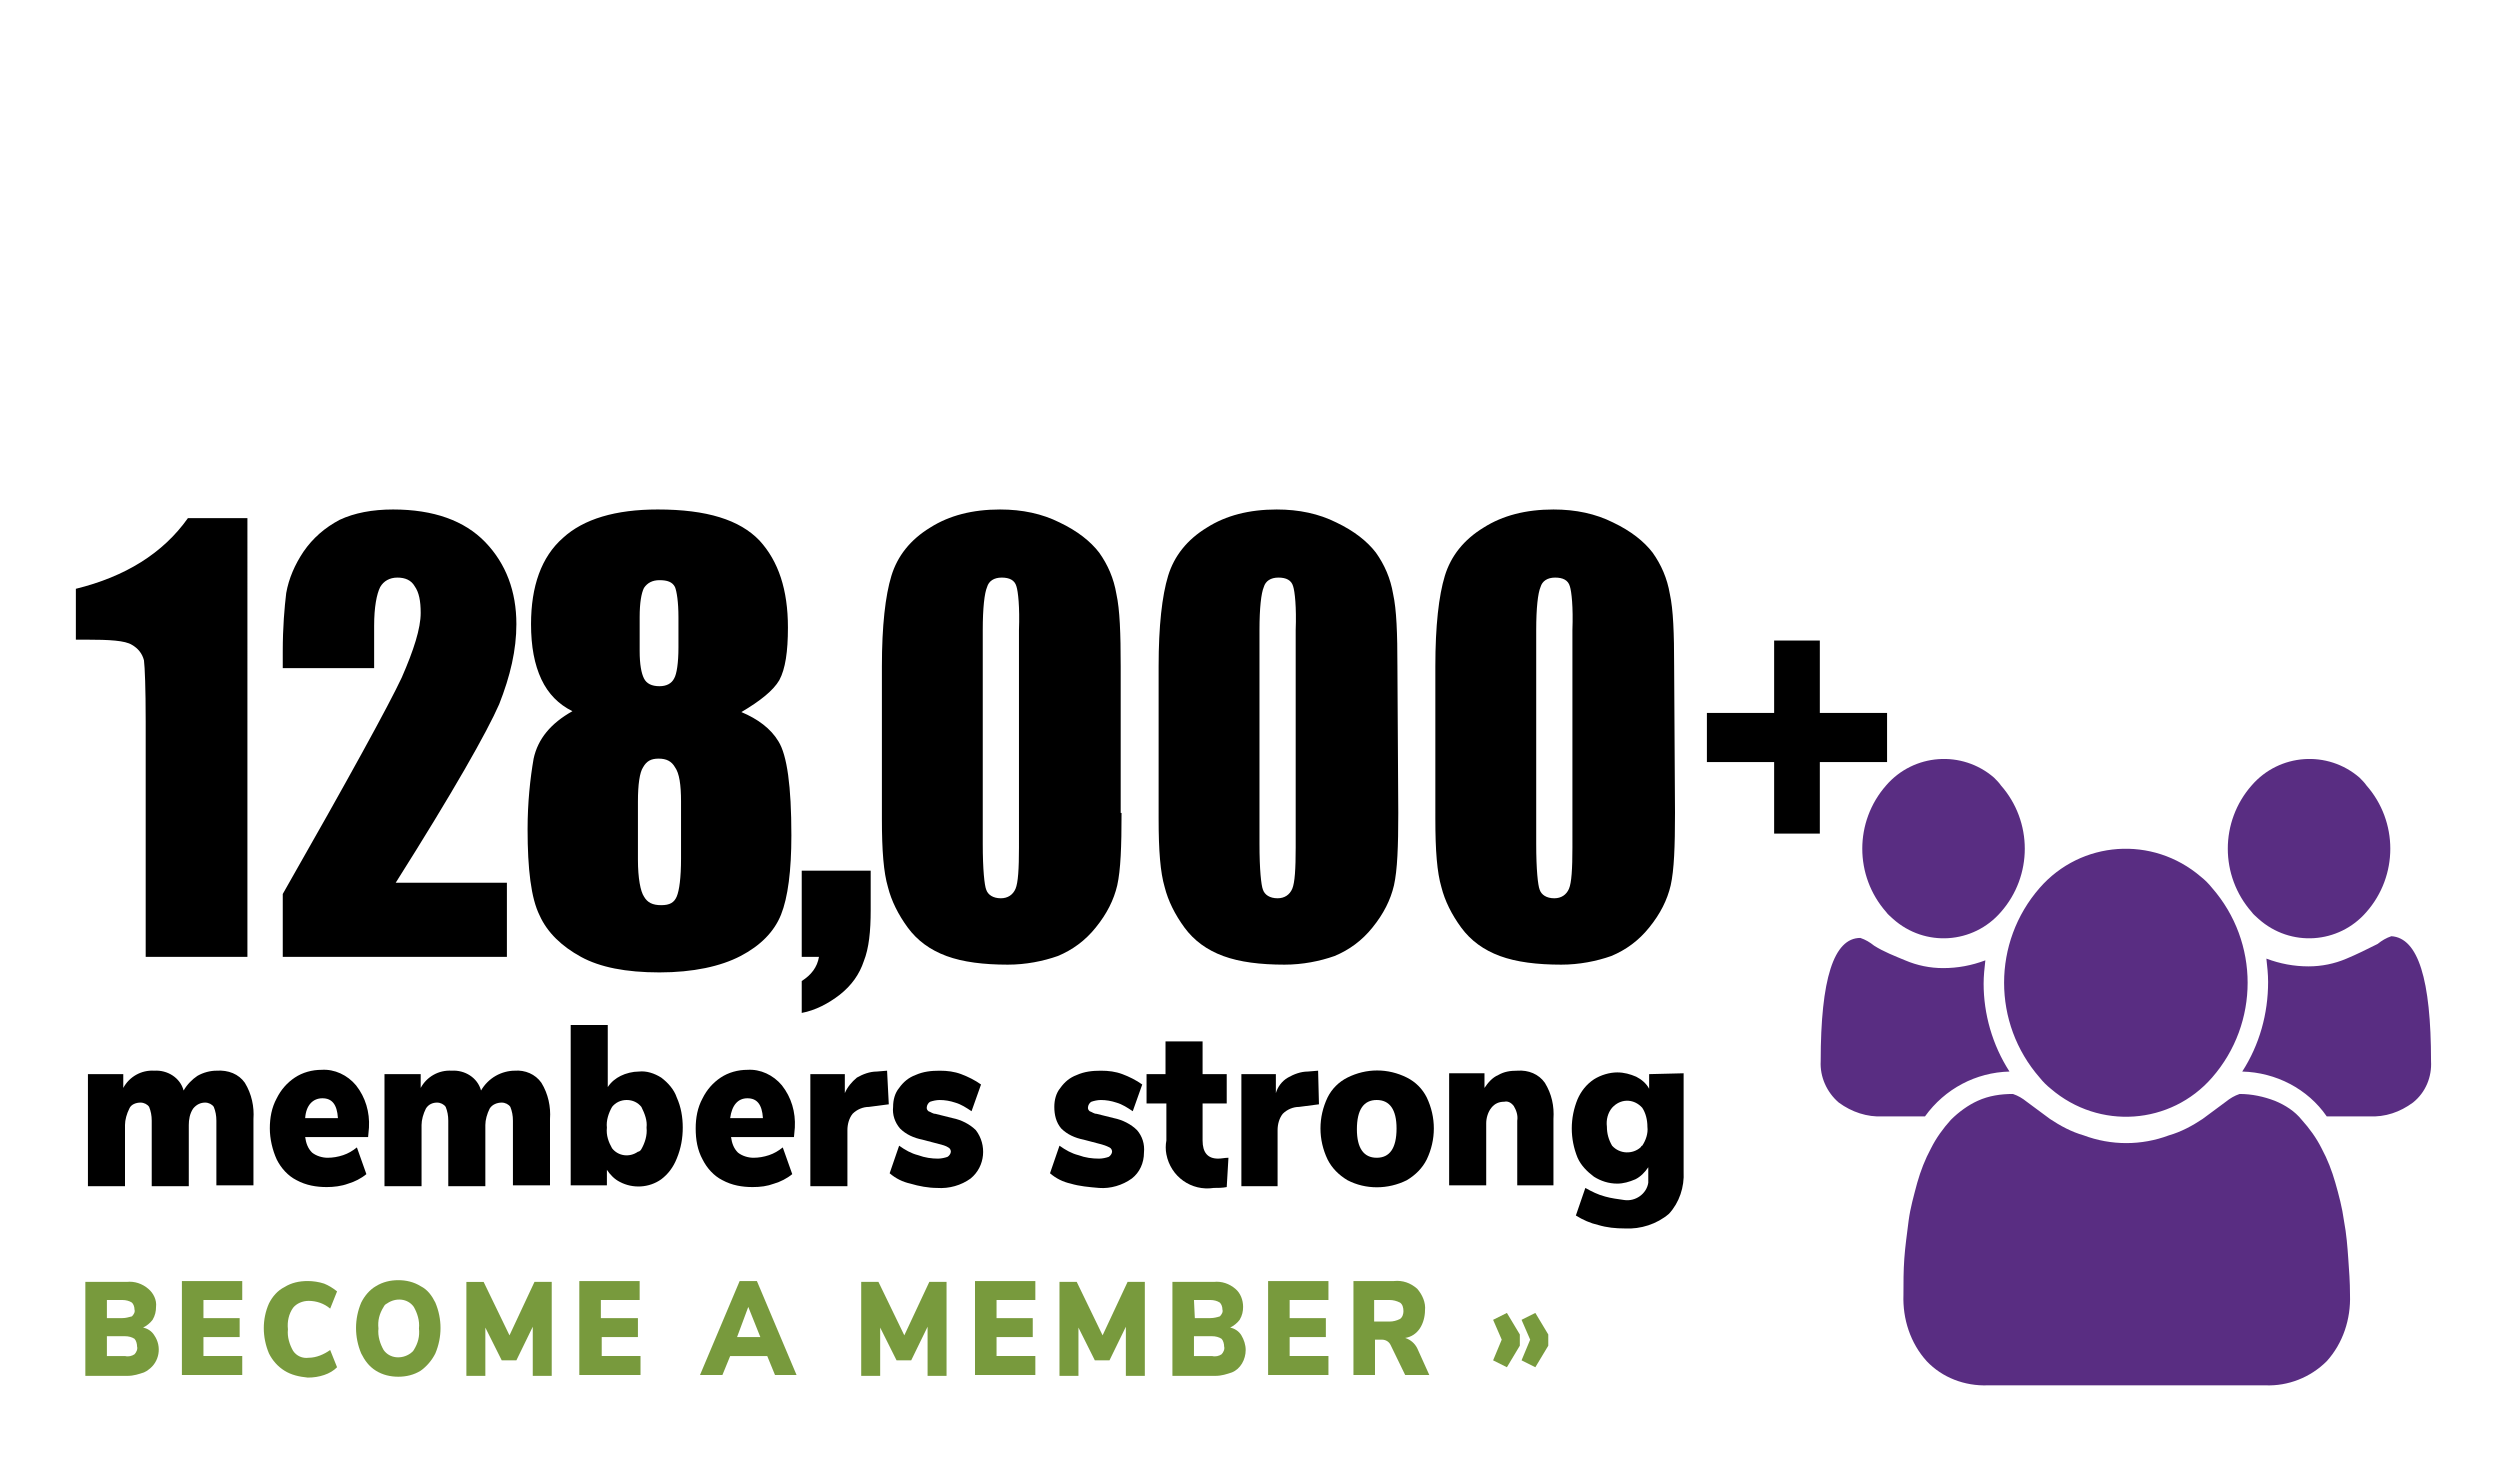 <?xml version="1.0" encoding="UTF-8"?> <svg xmlns="http://www.w3.org/2000/svg" xmlns:xlink="http://www.w3.org/1999/xlink" version="1.1" id="Layer_1" x="0px" y="0px" viewBox="0 0 290 170" style="enable-background:new 0 0 290 170;" xml:space="preserve"> <style type="text/css"> .st0{fill:#592D82;} .st1{fill:#789A3D;} </style> <path class="st0" d="M233.1,124.3c-3.9,0.1-7.5,2-9.8,5.2h-4.9c-1.8,0.1-3.6-0.5-5.1-1.6c-1.4-1.2-2.2-3-2.1-4.8 c0-9.5,1.5-14.3,4.6-14.3c0.6,0.2,1.1,0.5,1.6,0.9c1.1,0.7,2.4,1.2,3.6,1.7c1.4,0.6,2.9,0.9,4.4,0.9c1.7,0,3.3-0.3,4.9-0.9 c-0.1,0.9-0.2,1.8-0.2,2.7C230.1,117.6,231.1,121.2,233.1,124.3z M232.1,91.1c3.7,4.2,3.7,10.5,0,14.7c-3.2,3.7-8.8,4.1-12.5,0.8 c-0.3-0.3-0.6-0.5-0.8-0.8c-3.7-4.2-3.7-10.5,0-14.7c3.2-3.7,8.8-4.1,12.5-0.9C231.6,90.5,231.9,90.8,232.1,91.1z M272.6,150.2 c0.1,2.8-0.8,5.6-2.7,7.7c-1.9,1.9-4.5,2.9-7.1,2.8h-32.2c-2.7,0.1-5.3-0.9-7.1-2.8c-1.9-2.1-2.8-4.9-2.7-7.7c0-1.4,0-2.8,0.1-4.2 s0.3-2.8,0.5-4.4c0.2-1.5,0.6-2.9,1-4.4c0.4-1.4,0.9-2.7,1.6-4c0.6-1.2,1.4-2.3,2.3-3.3c0.9-0.9,2-1.7,3.1-2.2 c1.3-0.6,2.7-0.8,4.1-0.8c0.6,0.2,1.1,0.5,1.6,0.9l2.7,2c1.2,0.8,2.5,1.5,3.9,1.9c3.2,1.2,6.7,1.2,9.9,0c1.4-0.4,2.7-1.1,3.9-1.9 l2.7-2c0.5-0.4,1-0.7,1.6-0.9c1.4,0,2.8,0.3,4.1,0.8c1.2,0.5,2.3,1.2,3.1,2.2c0.9,1,1.7,2.1,2.3,3.3c0.7,1.3,1.2,2.6,1.6,4 s0.8,2.9,1,4.4c0.3,1.6,0.4,3,0.5,4.4C272.5,147.4,272.6,148.7,272.6,150.2L272.6,150.2z M256.6,103c5.5,6.3,5.5,15.7,0,22 c-4.8,5.5-13.1,6.1-18.7,1.3c-0.5-0.4-0.9-0.8-1.3-1.3c-5.5-6.3-5.5-15.7,0-22c4.8-5.5,13.1-6.1,18.7-1.3 C255.8,102.1,256.2,102.5,256.6,103z M274.5,91.1c3.7,4.2,3.7,10.5,0,14.7c-3.2,3.7-8.8,4.1-12.5,0.8c-0.3-0.3-0.6-0.5-0.8-0.8 c-3.7-4.2-3.7-10.5,0-14.7c3.2-3.7,8.8-4.1,12.5-0.9C274,90.5,274.3,90.8,274.5,91.1z M282,123.1c0.1,1.8-0.6,3.6-2.1,4.8 c-1.5,1.1-3.2,1.7-5.1,1.6h-4.9c-2.2-3.2-5.9-5.1-9.8-5.2c2-3.1,3-6.7,3-10.4c0-0.9-0.1-1.8-0.2-2.7c1.6,0.6,3.2,0.9,4.9,0.9 c1.5,0,3-0.3,4.4-0.9c1.2-0.5,2.4-1.1,3.6-1.7c0.5-0.4,1-0.7,1.6-0.9C280.5,108.8,282,113.6,282,123.1L282,123.1z"></path> <path d="M28.4,125.6c0.8,1.3,1.1,2.8,1,4.2v7.7h-4.3V130c0-0.6-0.1-1.1-0.3-1.6c-0.2-0.3-0.6-0.5-1-0.5c-0.5,0-1,0.2-1.4,0.7 c-0.4,0.6-0.5,1.3-0.5,1.9v7.1h-4.3V130c0-0.6-0.1-1.1-0.3-1.6c-0.2-0.3-0.6-0.5-1-0.5c-0.5,0-1.1,0.2-1.3,0.7 c-0.3,0.6-0.5,1.3-0.5,1.9v7.1h-4.3v-13h4.1v1.6c0.7-1.3,2.1-2.1,3.6-2c1.5-0.1,3,0.8,3.4,2.3c0.4-0.7,1-1.3,1.6-1.7 c0.7-0.4,1.5-0.6,2.2-0.6C26.5,124.1,27.7,124.6,28.4,125.6z"></path> <path d="M42.7,131.9h-7.3c0.1,0.7,0.3,1.3,0.8,1.8c0.5,0.4,1.2,0.6,1.8,0.6s1.2-0.1,1.8-0.3s1.1-0.5,1.6-0.9l1.1,3.1 c-0.6,0.5-1.4,0.9-2.1,1.1c-0.8,0.3-1.7,0.4-2.5,0.4c-1.2,0-2.4-0.2-3.5-0.8c-1-0.5-1.8-1.4-2.3-2.4c-0.5-1.1-0.8-2.4-0.8-3.6 c0-1.2,0.2-2.4,0.8-3.5c0.5-1,1.2-1.8,2.1-2.4s2-0.9,3.1-0.9c1.5-0.1,3,0.6,4,1.8c1.1,1.4,1.6,3.1,1.5,4.9L42.7,131.9z M35.4,129.7 h3.8c-0.1-1.6-0.7-2.3-1.8-2.3S35.5,128.2,35.4,129.7L35.4,129.7z"></path> <path d="M62.8,125.6c0.8,1.3,1.1,2.8,1,4.2v7.7h-4.3V130c0-0.6-0.1-1.1-0.3-1.6c-0.2-0.3-0.6-0.5-1-0.5c-0.5,0-1.1,0.2-1.4,0.7 c-0.3,0.6-0.5,1.3-0.5,1.9v7.1H52V130c0-0.6-0.1-1.1-0.3-1.6c-0.2-0.3-0.6-0.5-1-0.5c-0.5,0-1,0.2-1.3,0.7c-0.3,0.6-0.5,1.3-0.5,1.9 v7.1h-4.3v-13h4.2v1.6c0.7-1.3,2.1-2.1,3.6-2c1.5-0.1,3,0.8,3.4,2.3c0.4-0.7,1-1.3,1.7-1.7c0.7-0.4,1.5-0.6,2.2-0.6 C60.9,124.1,62.1,124.6,62.8,125.6z"></path> <path d="M76.7,125c0.8,0.6,1.5,1.4,1.8,2.3c0.5,1.1,0.7,2.3,0.7,3.5s-0.2,2.4-0.7,3.6c-0.4,1-1,1.8-1.8,2.4c-1.4,1-3.3,1.1-4.8,0.3 c-0.6-0.3-1.1-0.8-1.5-1.4v1.8h-4.2v-18.6h4.3v7.2c0.4-0.6,0.9-1,1.5-1.3s1.4-0.5,2.1-0.5C75,124.2,75.9,124.5,76.7,125z M74.4,133.3c0.4-0.7,0.7-1.6,0.6-2.5c0.1-0.8-0.2-1.6-0.6-2.4c-0.4-0.5-1-0.8-1.7-0.8s-1.3,0.3-1.7,0.8c-0.4,0.7-0.7,1.6-0.6,2.4 c-0.1,0.9,0.2,1.7,0.6,2.4c0.7,0.9,2,1.1,3,0.4C74.1,133.6,74.3,133.5,74.4,133.3L74.4,133.3z"></path> <path d="M92.1,131.9h-7.3c0.1,0.7,0.3,1.3,0.8,1.8c0.5,0.4,1.2,0.6,1.8,0.6c0.6,0,1.2-0.1,1.8-0.3c0.6-0.2,1.1-0.5,1.6-0.9l1.1,3.1 c-0.6,0.5-1.4,0.9-2.1,1.1c-0.8,0.3-1.6,0.4-2.5,0.4c-1.2,0-2.4-0.2-3.5-0.8c-1-0.5-1.8-1.4-2.3-2.4c-0.6-1.1-0.8-2.3-0.8-3.6 c0-1.2,0.2-2.4,0.8-3.5c0.5-1,1.2-1.8,2.1-2.4s2-0.9,3.1-0.9c1.5-0.1,3,0.6,4,1.8c1.1,1.4,1.6,3.1,1.5,4.9L92.1,131.9z M84.7,129.7 h3.8c-0.1-1.6-0.7-2.3-1.8-2.3S84.9,128.2,84.7,129.7L84.7,129.7z"></path> <path d="M103.1,128.1l-2.3,0.3c-0.7,0-1.4,0.3-1.9,0.8c-0.4,0.5-0.6,1.2-0.6,1.9v6.5H94v-13h4v2.2c0.3-0.7,0.8-1.3,1.4-1.8 c0.7-0.4,1.5-0.7,2.3-0.7l1.2-0.1L103.1,128.1z"></path> <path d="M105.6,137.3c-0.9-0.2-1.7-0.6-2.4-1.2l1.1-3.2c0.7,0.5,1.4,0.9,2.2,1.1c0.8,0.3,1.6,0.4,2.3,0.4c0.4,0,0.8-0.1,1.1-0.2 c0.2-0.1,0.4-0.4,0.4-0.6c0-0.2-0.1-0.4-0.3-0.5c-0.3-0.2-0.7-0.3-1.1-0.4l-1.9-0.5c-1-0.2-1.9-0.6-2.6-1.3 c-0.6-0.7-0.9-1.6-0.8-2.5c0-0.8,0.2-1.6,0.7-2.2c0.5-0.7,1.1-1.2,1.9-1.5c0.9-0.4,1.8-0.5,2.8-0.5c0.9,0,1.7,0.1,2.5,0.4 s1.6,0.7,2.3,1.2l-1.1,3.1c-0.6-0.4-1.2-0.8-1.9-1c-0.6-0.2-1.2-0.3-1.8-0.3c-0.4,0-0.8,0.1-1.1,0.2c-0.2,0.1-0.4,0.4-0.4,0.7 c0,0.2,0.1,0.3,0.2,0.4c0.3,0.1,0.5,0.3,0.8,0.3l2,0.5c1,0.2,2,0.7,2.7,1.4c1.3,1.7,1.1,4.2-0.6,5.6c-1.1,0.8-2.5,1.2-3.9,1.1 C107.7,137.8,106.6,137.6,105.6,137.3z"></path> <path d="M124.2,137.3c-0.9-0.2-1.7-0.6-2.4-1.2l1.1-3.2c0.7,0.5,1.4,0.9,2.2,1.1c0.8,0.3,1.6,0.4,2.4,0.4c0.4,0,0.8-0.1,1.1-0.2 c0.2-0.1,0.4-0.4,0.4-0.6c0-0.2-0.1-0.4-0.3-0.5c-0.4-0.2-0.7-0.3-1.1-0.4l-1.9-0.5c-1-0.2-1.9-0.6-2.6-1.3 c-0.6-0.7-0.8-1.6-0.8-2.5c0-0.8,0.2-1.6,0.7-2.2c0.5-0.7,1.1-1.2,1.9-1.5c0.9-0.4,1.8-0.5,2.8-0.5c0.9,0,1.7,0.1,2.5,0.4 s1.6,0.7,2.3,1.2l-1.1,3.1c-0.6-0.4-1.2-0.8-1.9-1c-0.6-0.2-1.2-0.3-1.8-0.3c-0.4,0-0.8,0.1-1.1,0.2c-0.2,0.1-0.4,0.4-0.4,0.7 c0,0.2,0.1,0.3,0.2,0.4c0.3,0.1,0.5,0.3,0.8,0.3l2,0.5c1,0.2,2,0.7,2.7,1.4c0.6,0.7,0.9,1.6,0.8,2.6c0,1.2-0.5,2.3-1.4,3 c-1.1,0.8-2.5,1.2-3.8,1.1C126.3,137.7,125.2,137.6,124.2,137.3z"></path> <path d="M142.5,134.3l-0.2,3.4c-0.5,0.1-1,0.1-1.5,0.1c-2.6,0.4-5-1.3-5.5-3.9c-0.1-0.5-0.1-1.1,0-1.6V128H133v-3.4h2.2v-3.8h4.3 v3.8h2.8v3.4h-2.8v4.3c0,1.4,0.6,2.1,1.8,2.1C141.7,134.4,142.1,134.3,142.5,134.3z"></path> <path d="M153,128.1l-2.3,0.3c-0.7,0-1.4,0.3-1.9,0.8c-0.4,0.5-0.6,1.2-0.6,1.9v6.5H144v-13h4v2.2c0.2-0.7,0.7-1.4,1.4-1.8 s1.5-0.7,2.3-0.7l1.2-0.1L153,128.1z"></path> <path d="M156.3,136.9c-1-0.6-1.8-1.4-2.3-2.4c-1.1-2.3-1.1-4.9,0-7.2c0.5-1,1.3-1.8,2.3-2.3c2.2-1.1,4.7-1.1,6.9,0 c1,0.5,1.8,1.3,2.3,2.3c1.1,2.3,1.1,4.9,0,7.2c-0.5,1-1.3,1.8-2.3,2.4C161,138,158.4,138,156.3,136.9z M162,130.9 c0-2.2-0.8-3.3-2.3-3.3s-2.3,1.1-2.3,3.4c0,2.2,0.8,3.3,2.3,3.3S162,133.2,162,130.9L162,130.9z"></path> <path d="M179.2,125.6c0.8,1.3,1.1,2.7,1,4.2v7.7H176V130c0.1-0.6-0.1-1.2-0.4-1.7c-0.3-0.4-0.7-0.6-1.1-0.5c-0.6,0-1.1,0.2-1.5,0.7 s-0.6,1.2-0.6,1.8v7.2h-4.3v-13h4.1v1.7c0.4-0.6,0.9-1.2,1.6-1.5c0.7-0.4,1.4-0.5,2.2-0.5C177.3,124.1,178.5,124.6,179.2,125.6z"></path> <path d="M195.3,124.5v11.4c0.1,1.8-0.5,3.6-1.7,4.9c-1.4,1.2-3.3,1.8-5.1,1.7c-1.1,0-2.1-0.1-3.1-0.4c-0.9-0.2-1.8-0.6-2.6-1.1 l1.1-3.2c0.7,0.4,1.5,0.8,2.3,1c0.7,0.2,1.5,0.3,2.2,0.4c1.3,0.2,2.6-0.7,2.8-2c0-0.3,0-0.5,0-0.8v-1c-0.4,0.6-0.9,1.1-1.5,1.4 c-0.7,0.3-1.4,0.5-2.1,0.5c-1,0-1.9-0.3-2.7-0.8c-0.8-0.6-1.5-1.3-1.9-2.2c-0.9-2.2-0.9-4.6,0-6.8c0.4-0.9,1-1.7,1.9-2.3 c0.8-0.5,1.8-0.8,2.7-0.8c0.8,0,1.5,0.2,2.2,0.5c0.6,0.3,1.2,0.8,1.5,1.4v-1.7L195.3,124.5z M190.5,132.9c0.4-0.6,0.7-1.4,0.6-2.2 c0-0.8-0.2-1.6-0.6-2.2c-0.9-1-2.3-1.1-3.3-0.2c-0.1,0.1-0.1,0.1-0.2,0.2c-0.5,0.6-0.7,1.4-0.6,2.2c0,0.8,0.2,1.5,0.6,2.2 c0.9,1,2.4,1,3.3,0.2C190.4,133,190.4,132.9,190.5,132.9L190.5,132.9z"></path> <path class="st1" d="M17.9,154.9c0.9,1.3,0.6,3.1-0.7,4c-0.1,0.1-0.3,0.2-0.5,0.3c-0.6,0.2-1.2,0.4-1.9,0.4H9.9v-10.9h4.8 c0.9-0.1,1.8,0.2,2.5,0.8c0.6,0.5,1,1.3,0.9,2.1c0,0.5-0.1,1-0.4,1.5c-0.3,0.4-0.7,0.7-1.1,0.9C17.1,154.1,17.6,154.4,17.9,154.9z M12.4,152.9h1.8c0.4,0,0.7-0.1,1.1-0.2c0.2-0.2,0.4-0.5,0.3-0.8c0-0.3-0.1-0.6-0.3-0.8c-0.3-0.2-0.7-0.3-1.1-0.3h-1.8V152.9z M15.6,157.1c0.2-0.2,0.4-0.6,0.3-0.9c0-0.3-0.1-0.7-0.3-0.9c-0.3-0.2-0.7-0.3-1.1-0.3h-2.1v2.3h2.1 C14.9,157.4,15.3,157.3,15.6,157.1L15.6,157.1z"></path> <path class="st1" d="M21.1,159.5v-10.9h7v2.2h-4.5v2.1h4.2v2.2h-4.2v2.2h4.5v2.2H21.1z"></path> <path class="st1" d="M33,159c-0.8-0.5-1.4-1.2-1.8-2c-0.8-1.9-0.8-4,0-5.8c0.4-0.8,1-1.5,1.8-1.9c0.8-0.5,1.7-0.7,2.7-0.7 c0.6,0,1.3,0.1,1.9,0.3c0.5,0.2,1,0.5,1.5,0.9l-0.8,2c-0.7-0.6-1.6-0.9-2.5-0.9c-0.7,0-1.4,0.3-1.8,0.8c-0.5,0.7-0.7,1.6-0.6,2.5 c-0.1,0.9,0.2,1.8,0.6,2.5c0.4,0.6,1.1,0.9,1.8,0.8c0.9,0,1.8-0.4,2.5-0.9l0.8,2c-0.4,0.4-0.9,0.7-1.5,0.9s-1.2,0.3-1.9,0.3 C34.7,159.7,33.8,159.5,33,159z"></path> <path class="st1" d="M43.6,159c-0.8-0.5-1.3-1.2-1.7-2c-0.8-1.9-0.8-4,0-5.9c0.4-0.8,1-1.5,1.7-1.9c0.8-0.5,1.7-0.7,2.6-0.7 c0.9,0,1.8,0.2,2.6,0.7c0.8,0.4,1.3,1.1,1.7,1.9c0.8,1.9,0.8,4,0,5.9c-0.4,0.8-1,1.5-1.7,2c-0.8,0.5-1.7,0.7-2.6,0.7 S44.4,159.5,43.6,159z M48,156.6c0.5-0.8,0.7-1.6,0.6-2.5c0.1-0.9-0.2-1.8-0.6-2.5c-0.7-1-2.1-1.1-3.1-0.4c-0.2,0.1-0.3,0.2-0.4,0.4 c-0.5,0.8-0.7,1.6-0.6,2.5c-0.1,0.9,0.2,1.8,0.6,2.5c0.7,1,2.1,1.1,3.1,0.4C47.7,156.9,47.9,156.8,48,156.6L48,156.6z"></path> <path class="st1" d="M62,148.7h2v10.9h-2.2v-5.7l-1.9,3.9h-1.7l-1.9-3.8v5.6h-2.2v-10.9h2l3,6.2L62,148.7z"></path> <path class="st1" d="M67.2,159.5v-10.9h7v2.2h-4.5v2.1H74v2.2h-4.2v2.2h4.5v2.2H67.2z"></path> <path class="st1" d="M89.9,159.5l-0.9-2.2h-4.3l-0.9,2.2h-2.6l4.6-10.9h2l4.6,10.9H89.9z M85.5,155.1h2.7l-1.4-3.5L85.5,155.1z"></path> <path class="st1" d="M107.8,148.7h2v10.9h-2.2v-5.7l-1.9,3.9H104l-1.9-3.8v5.6h-2.2v-10.9h2l3,6.2L107.8,148.7z"></path> <path class="st1" d="M113.1,159.5v-10.9h7v2.2h-4.5v2.1h4.2v2.2h-4.2v2.2h4.5v2.2H113.1z"></path> <path class="st1" d="M130.8,148.7h2v10.9h-2.2v-5.7l-1.9,3.9H127l-1.9-3.8v5.6h-2.2v-10.9h2l3,6.2L130.8,148.7z"></path> <path class="st1" d="M144,154.9c0.3,0.5,0.5,1.1,0.5,1.7c0,1.1-0.6,2.2-1.6,2.6c-0.6,0.2-1.2,0.4-1.9,0.4h-5v-10.9h4.8 c0.9-0.1,1.8,0.2,2.5,0.8c0.6,0.5,0.9,1.3,0.9,2.1c0,0.5-0.1,1-0.4,1.5c-0.3,0.4-0.7,0.7-1.1,0.9C143.2,154.1,143.7,154.4,144,154.9 z M138.6,152.9h1.8c0.4,0,0.8-0.1,1.1-0.2c0.2-0.2,0.4-0.5,0.3-0.8c0-0.3-0.1-0.6-0.3-0.8c-0.3-0.2-0.7-0.3-1.1-0.3h-1.9 L138.6,152.9z M141.7,157.1c0.2-0.2,0.4-0.6,0.3-0.9c0-0.3-0.1-0.7-0.3-0.9c-0.3-0.2-0.7-0.3-1.1-0.3h-2.1v2.3h2.1 C141,157.4,141.4,157.3,141.7,157.1L141.7,157.1z"></path> <path class="st1" d="M147.1,159.5v-10.9h7v2.2h-4.5v2.1h4.2v2.2h-4.2v2.2h4.5v2.2H147.1z"></path> <path class="st1" d="M165.8,159.5H163l-1.7-3.5c-0.2-0.4-0.6-0.6-1-0.6h-0.8v4.1H157v-10.9h4.7c1-0.1,1.9,0.2,2.7,0.9 c0.6,0.7,1,1.6,0.9,2.5c0,0.7-0.2,1.5-0.6,2.1c-0.4,0.6-1,1-1.7,1.1c0.6,0.2,1.1,0.6,1.4,1.2L165.8,159.5z M162.4,153 c0.3-0.2,0.4-0.6,0.4-0.9c0-0.4-0.1-0.8-0.4-1c-0.4-0.2-0.8-0.3-1.2-0.3h-1.8v2.5h1.8C161.6,153.3,162,153.2,162.4,153z"></path> <path class="st1" d="M174.8,158.6l-1.6-0.8l1-2.4l-1-2.3l1.6-0.8l1.5,2.5v1.3L174.8,158.6z M178.1,158.6l-1.6-0.8l1-2.4l-1-2.3 l1.6-0.8l1.5,2.5v1.3L178.1,158.6z"></path> <g> <path d="M28.7,111H16.9V83.7c0-3.9-0.1-6.3-0.2-7.1c-0.2-0.8-0.7-1.4-1.4-1.8c-0.8-0.5-2.6-0.6-5.3-0.6H8.8v-5.9 c5.7-1.4,10.1-4.1,13-8.2h6.9C28.7,60.1,28.7,111,28.7,111z"></path> <path d="M58.8,111h-26v-7.3c7.7-13.5,12.3-21.9,13.8-25.1c1.4-3.2,2.2-5.7,2.2-7.5c0-1.4-0.2-2.4-0.7-3.1c-0.4-0.7-1.1-1-2-1 s-1.6,0.4-2,1.1c-0.4,0.8-0.7,2.3-0.7,4.5v4.9H32.8v-1.9c0-2.9,0.2-5.1,0.4-6.8c0.3-1.7,1-3.3,2-4.8c1.1-1.6,2.5-2.8,4.2-3.7 c1.7-0.8,3.8-1.2,6.2-1.2c4.7,0,8.3,1.3,10.7,3.8s3.6,5.7,3.6,9.5c0,3-0.7,6-2,9.3c-1.4,3.2-5.3,10.1-12,20.7h12.9 C58.8,102.4,58.8,111,58.8,111z"></path> <path d="M101,105.6c0,2.4-0.2,4.4-0.8,5.9c-0.5,1.5-1.4,2.8-2.8,3.9c-1.3,1-2.8,1.8-4.4,2.1v-3.7c1.1-0.7,1.8-1.6,2-2.8h-2v-10h8 C101,101,101,105.6,101,105.6z"></path> <path d="M130.1,94.3c0,3.9-0.1,6.6-0.5,8.4c-0.4,1.7-1.2,3.3-2.5,4.9c-1.2,1.5-2.7,2.6-4.4,3.3c-1.7,0.6-3.7,1-5.8,1 c-2.8,0-5.2-0.3-7.1-1s-3.4-1.8-4.5-3.3s-1.9-3.1-2.3-4.7c-0.5-1.7-0.7-4.2-0.7-7.9V77.3c0-4.7,0.4-8.2,1.1-10.5s2.2-4.2,4.5-5.6 c2.2-1.4,4.9-2.1,8.1-2.1c2.6,0,4.9,0.5,6.9,1.5c2.1,1,3.6,2.2,4.6,3.5c1,1.4,1.7,3,2,4.8c0.4,1.8,0.5,4.6,0.5,8.4v17 C130,94.3,130.1,94.3,130.1,94.3z M117.9,68c-0.2-0.7-0.8-1-1.7-1c-0.9,0-1.5,0.4-1.7,1.1c-0.3,0.7-0.5,2.4-0.5,5v24.8 c0,3,0.2,4.8,0.4,5.3c0.2,0.6,0.8,1,1.7,1c0.8,0,1.4-0.4,1.7-1.1c0.3-0.7,0.4-2.3,0.4-4.8V73.1C118.3,70.4,118.1,68.6,117.9,68z"></path> <path d="M162.2,94.3c0,3.9-0.1,6.6-0.5,8.4c-0.4,1.7-1.2,3.3-2.5,4.9c-1.2,1.5-2.7,2.6-4.4,3.3c-1.7,0.6-3.7,1-5.8,1 c-2.8,0-5.2-0.3-7.1-1c-1.9-0.7-3.4-1.8-4.5-3.3s-1.9-3.1-2.3-4.7c-0.5-1.7-0.7-4.2-0.7-7.9V77.3c0-4.7,0.4-8.2,1.1-10.5 c0.7-2.3,2.2-4.2,4.5-5.6c2.2-1.4,4.9-2.1,8.1-2.1c2.6,0,4.9,0.5,6.9,1.5c2.1,1,3.6,2.2,4.6,3.5c1,1.4,1.7,3,2,4.8 c0.4,1.8,0.5,4.6,0.5,8.4L162.2,94.3L162.2,94.3z M150,68c-0.2-0.7-0.8-1-1.7-1s-1.5,0.4-1.7,1.1c-0.3,0.7-0.5,2.4-0.5,5v24.8 c0,3,0.2,4.8,0.4,5.3c0.2,0.6,0.8,1,1.7,1c0.8,0,1.4-0.4,1.7-1.1s0.4-2.3,0.4-4.8V73.1C150.4,70.4,150.2,68.6,150,68z"></path> <path d="M194.3,94.3c0,3.9-0.1,6.6-0.5,8.4c-0.4,1.7-1.2,3.3-2.5,4.9c-1.2,1.5-2.7,2.6-4.4,3.3c-1.7,0.6-3.7,1-5.8,1 c-2.8,0-5.2-0.3-7.1-1s-3.4-1.8-4.5-3.3s-1.9-3.1-2.3-4.7c-0.5-1.7-0.7-4.2-0.7-7.9V77.3c0-4.7,0.4-8.2,1.1-10.5 c0.7-2.3,2.2-4.2,4.5-5.6c2.2-1.4,4.9-2.1,8.1-2.1c2.6,0,4.9,0.5,6.9,1.5c2.1,1,3.6,2.2,4.6,3.5c1,1.4,1.7,3,2,4.8 c0.4,1.8,0.5,4.6,0.5,8.4L194.3,94.3L194.3,94.3z M182.1,68c-0.2-0.7-0.8-1-1.7-1s-1.5,0.4-1.7,1.1c-0.3,0.7-0.5,2.4-0.5,5v24.8 c0,3,0.2,4.8,0.4,5.3c0.2,0.6,0.8,1,1.7,1c0.8,0,1.4-0.4,1.7-1.1s0.4-2.3,0.4-4.8V73.1C182.5,70.4,182.3,68.6,182.1,68z"></path> <path d="M205.8,82.7v-8.4h5.3v8.4h7.8v5.7h-7.8v8.3h-5.3v-8.3H198v-5.7H205.8z"></path> </g> <g> <path d="M90.3,86c1,1.6,1.5,5.2,1.5,10.9c0,4.1-0.4,7.2-1.2,9.2c-0.8,2-2.4,3.6-4.7,4.8s-5.5,1.9-9.4,1.9c-3.9,0-6.9-0.6-9.1-1.8 c-2.2-1.2-3.9-2.8-4.8-4.8c-1-2-1.4-5.4-1.4-10c0-3.1,0.3-5.9,0.7-8.2c0.5-2.3,2-4.1,4.5-5.5c-1.6-0.8-2.8-2-3.6-3.7 c-0.8-1.7-1.2-3.8-1.2-6.4c0-4.4,1.2-7.8,3.7-10c2.4-2.2,6.1-3.3,11-3.3c5.7,0,9.5,1.2,11.8,3.6c2.2,2.4,3.3,5.7,3.3,10.1 c0,2.8-0.3,4.8-1,6.1c-0.7,1.2-2.2,2.4-4.4,3.7C87.9,83.4,89.4,84.5,90.3,86z M78.3,89c-0.4-0.7-1-1-1.9-1s-1.4,0.3-1.8,1 C74.2,89.6,74,91,74,93v6.7c0,2.2,0.3,3.7,0.7,4.3c0.4,0.7,1,1,2,1s1.5-0.3,1.8-1s0.5-2.2,0.5-4.4V93C79,91,78.8,89.7,78.3,89z M78.3,68.1c-0.3-0.6-0.9-0.8-1.8-0.8c-0.8,0-1.4,0.3-1.8,0.9c-0.3,0.6-0.5,1.7-0.5,3.4v3.9c0,1.6,0.2,2.6,0.5,3.2s0.9,0.9,1.8,0.9 c0.8,0,1.4-0.3,1.7-0.9c0.3-0.5,0.5-1.8,0.5-3.6v-3.5C78.7,69.8,78.5,68.6,78.3,68.1z"></path> </g> </svg> 